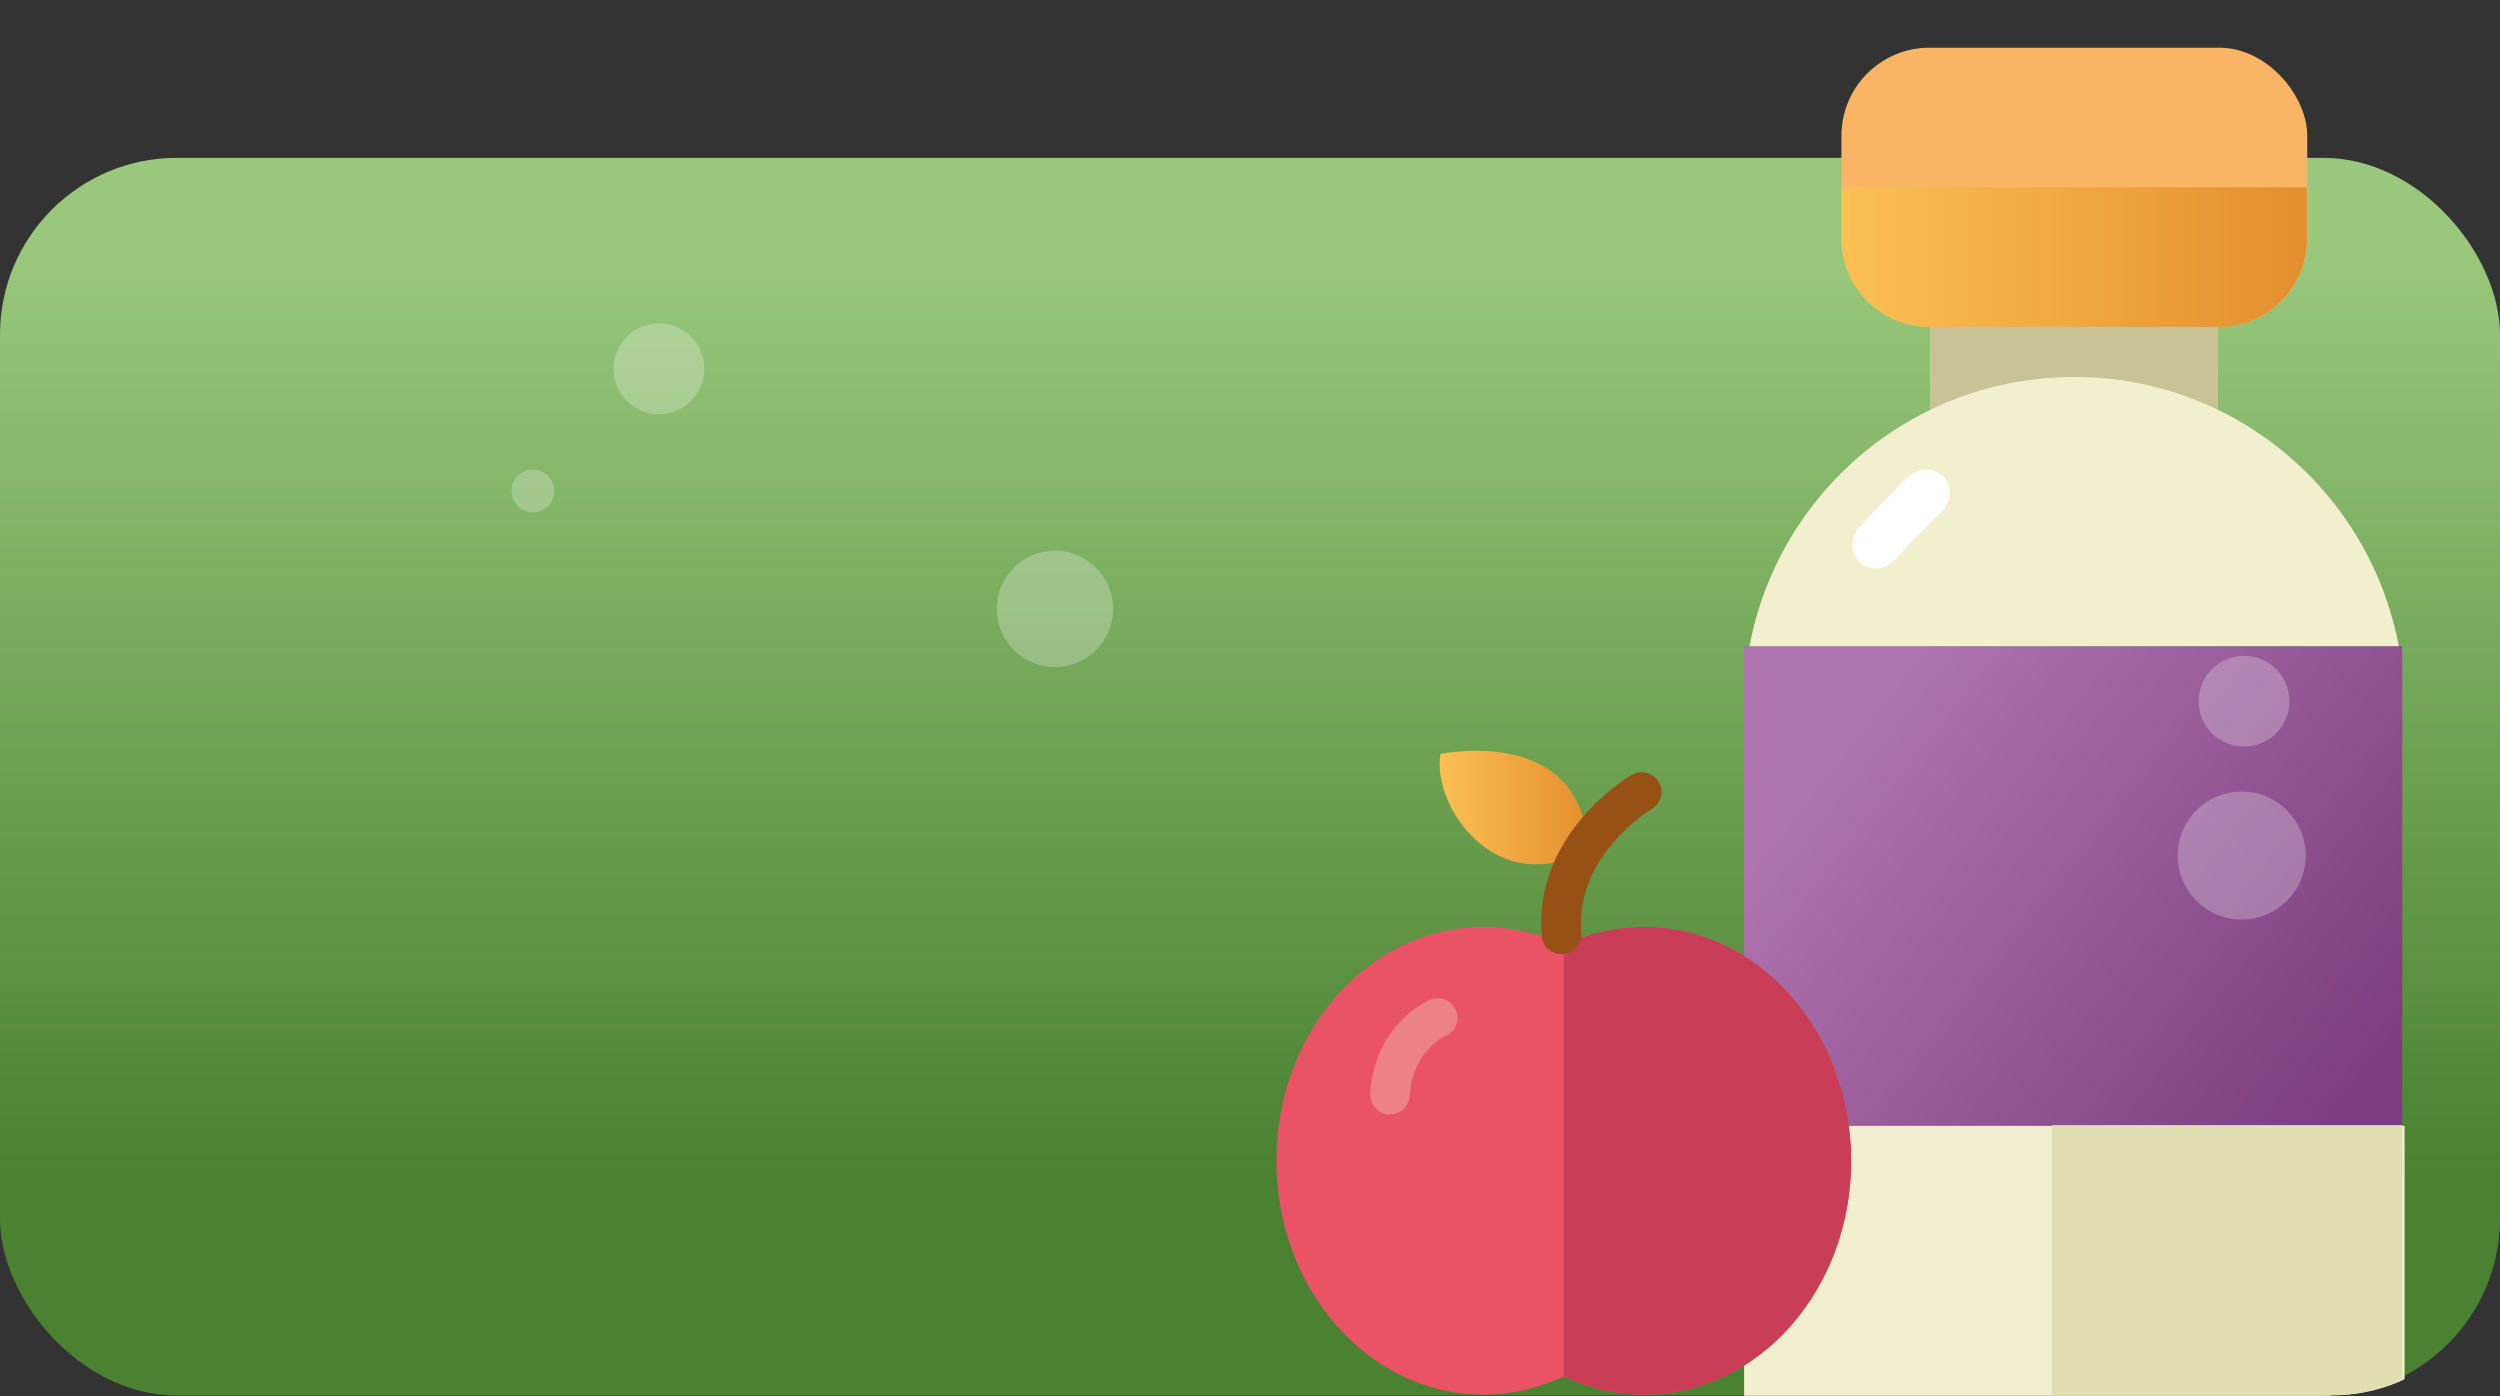 <?xml version="1.0" encoding="UTF-8"?>
<svg id="Layer_1" data-name="Layer 1" xmlns="http://www.w3.org/2000/svg" xmlns:xlink="http://www.w3.org/1999/xlink" viewBox="0 0 64.46 36">
  <rect x="0" y="0" width="64.46" height="36" fill="#333333" stroke="none"/>
  <defs>
    <style>
      .cls-1 {
        fill: none;
      }

      .cls-2 {
        fill: url(#New_Gradient_Swatch_6-2);
      }

      .cls-3 {
        fill: url(#linear-gradient-2);
      }

      .cls-4 {
        fill: url(#linear-gradient);
      }

      .cls-5 {
        fill: #e1dfb0;
      }

      .cls-6 {
        opacity: .25;
      }

      .cls-6, .cls-7 {
        fill: #fff;
      }

      .cls-8, .cls-9 {
        fill: #f2efce;
      }

      .cls-10 {
        fill: #f9b466;
      }

      .cls-11 {
        fill: #ca3d57;
      }

      .cls-12 {
        fill: url(#New_Gradient_Swatch_6);
      }

      .cls-13 {
        fill: #975115;
      }

      .cls-9 {
        opacity: .3;
      }

      .cls-14 {
        fill: #c7c397;
      }

      .cls-15 {
        clip-path: url(#clippath);
      }

      .cls-16 {
        fill: #ea5266;
      }
    </style>
    <linearGradient id="linear-gradient" x1="32.23" y1="6.38" x2="32.23" y2="30.31" gradientUnits="userSpaceOnUse">
      <stop offset="0" stop-color="#99c87c"/>
      <stop offset="1" stop-color="#4a8231"/>
    </linearGradient>
    <clipPath id="clippath">
      <path class="cls-1" d="M60.09,35.99H4.76c-2.52,0-4.56-2.04-4.56-4.56V8.64C.2,6.12,2.24,4.08,4.76,4.08h36.04l8.43-2.85h10.4l.46,2.85c2.52,0,4.56,2.04,4.56,4.56v22.78c0,2.52-2.04,4.56-4.56,4.56Z"/>
    </clipPath>
    <linearGradient id="New_Gradient_Swatch_6" data-name="New Gradient Swatch 6" x1="47.48" y1="6.63" x2="59.49" y2="6.63" gradientUnits="userSpaceOnUse">
      <stop offset="0" stop-color="#fbc055"/>
      <stop offset="1" stop-color="#e48e2e"/>
    </linearGradient>
    <linearGradient id="linear-gradient-2" x1="48.05" y1="18.62" x2="60.49" y2="28.36" gradientUnits="userSpaceOnUse">
      <stop offset="0" stop-color="#ae74af"/>
      <stop offset="1" stop-color="#7c3e7e"/>
    </linearGradient>
    <linearGradient id="New_Gradient_Swatch_6-2" data-name="New Gradient Swatch 6" x1="37.12" y1="20.83" x2="40.94" y2="20.83" xlink:href="#New_Gradient_Swatch_6"/>
  </defs>
  <g>
    <rect class="cls-4" x="0" y="4.07" width="64.46" height="31.91" rx="4.56" ry="4.56"/>
    <g class="cls-15">
      <g>
        <rect class="cls-5" x="49.77" y="5.6" width="3.71" height="8.25"/>
        <rect class="cls-14" x="49.77" y="5.6" width="7.42" height="8.25"/>
        <rect class="cls-10" x="47.48" y="1.23" width="12.01" height="7.2" rx="2.27" ry="2.27"/>
        <path class="cls-12" d="M47.48,4.83v1.33c0,1.26,1.02,2.27,2.27,2.27h7.46c1.26,0,2.27-1.02,2.27-2.27v-1.33h-12.01Z"/>
        <rect class="cls-3" x="44.97" y="16.66" width="16.97" height="12.37"/>
        <g>
          <polygon class="cls-8" points="53.48 29.03 44.97 29.03 44.97 36.03 53.48 36.03 62 36.03 62 29.03 53.48 29.03"/>
          <path class="cls-8" d="M61.85,16.66c-.74-3.95-4.2-6.94-8.37-6.94s-7.63,2.99-8.37,6.94h16.73Z"/>
        </g>
        <path class="cls-6" d="M59.45,22.06c0,.91-.74,1.65-1.65,1.65s-1.65-.74-1.65-1.65.74-1.65,1.65-1.65,1.65.74,1.65,1.65Z"/>
        <path class="cls-6" d="M59.03,18.08c0,.64-.52,1.17-1.17,1.17s-1.17-.52-1.17-1.17.52-1.17,1.17-1.17,1.17.52,1.17,1.17Z"/>
        <path class="cls-6" d="M18.16,9.51c0,.64-.52,1.17-1.17,1.17s-1.17-.52-1.17-1.17.52-1.17,1.17-1.17,1.17.52,1.17,1.17Z"/>
        <path class="cls-6" d="M14.29,12.66c0,.3-.24.55-.55.55s-.55-.24-.55-.55.24-.55.55-.55.55.24.55.55Z"/>
        <path class="cls-6" d="M28.7,15.7c0,.83-.67,1.5-1.5,1.5s-1.5-.67-1.5-1.5.67-1.5,1.5-1.5,1.5.67,1.5,1.5Z"/>
        <polygon class="cls-5" points="57.42 29.01 52.91 29.01 52.91 35.97 57.42 35.97 61.94 35.97 61.94 29.01 57.42 29.01"/>
      </g>
    </g>
    <path class="cls-7" d="M47.94,13.6c.42-.47.86-.91,1.29-1.32.23-.21.56-.23.79-.06.03.02.06.05.09.08.23.25.21.65-.05.9-.41.38-.82.8-1.21,1.24-.24.26-.63.29-.89.06-.25-.23-.26-.63-.03-.9Z"/>
  </g>
  <g>
    <path class="cls-16" d="M42.39,23.9c-.73,0-1.43.17-2.07.47-.64-.3-1.33-.47-2.07-.47-2.95,0-5.34,2.7-5.34,6.03s2.39,6.03,5.34,6.03c.73,0,1.43-.17,2.07-.47.64.3,1.33.47,2.07.47,2.95,0,5.34-2.7,5.34-6.03s-2.39-6.03-5.34-6.03Z"/>
    <path class="cls-11" d="M42.39,35.96c2.95,0,5.34-2.7,5.34-6.03s-2.39-6.03-5.34-6.03c-.73,0-1.43.17-2.07.47v11.12c.64.3,1.33.47,2.07.47Z"/>
    <path class="cls-2" d="M37.14,19.44s3.69-.78,3.8,2.46c-2.35,1.34-4.03-1.12-3.8-2.46Z"/>
    <path class="cls-13" d="M40.26,24.6c-.26,0-.49-.2-.51-.47-.21-2.64,2.22-4.09,2.32-4.15.24-.14.55-.06.7.18.14.24.06.55-.18.7-.03.01-1.98,1.2-1.82,3.19.02.28-.19.53-.47.55-.01,0-.03,0-.04,0Z"/>
    <path class="cls-9" d="M35.84,28.74s-.02,0-.03,0c-.28-.02-.49-.26-.48-.54.11-1.8,1.48-2.39,1.54-2.42.26-.11.56.01.67.27.11.26-.01.55-.27.66-.04.02-.85.4-.92,1.54-.02.27-.24.48-.51.48Z"/>
  </g>
</svg>